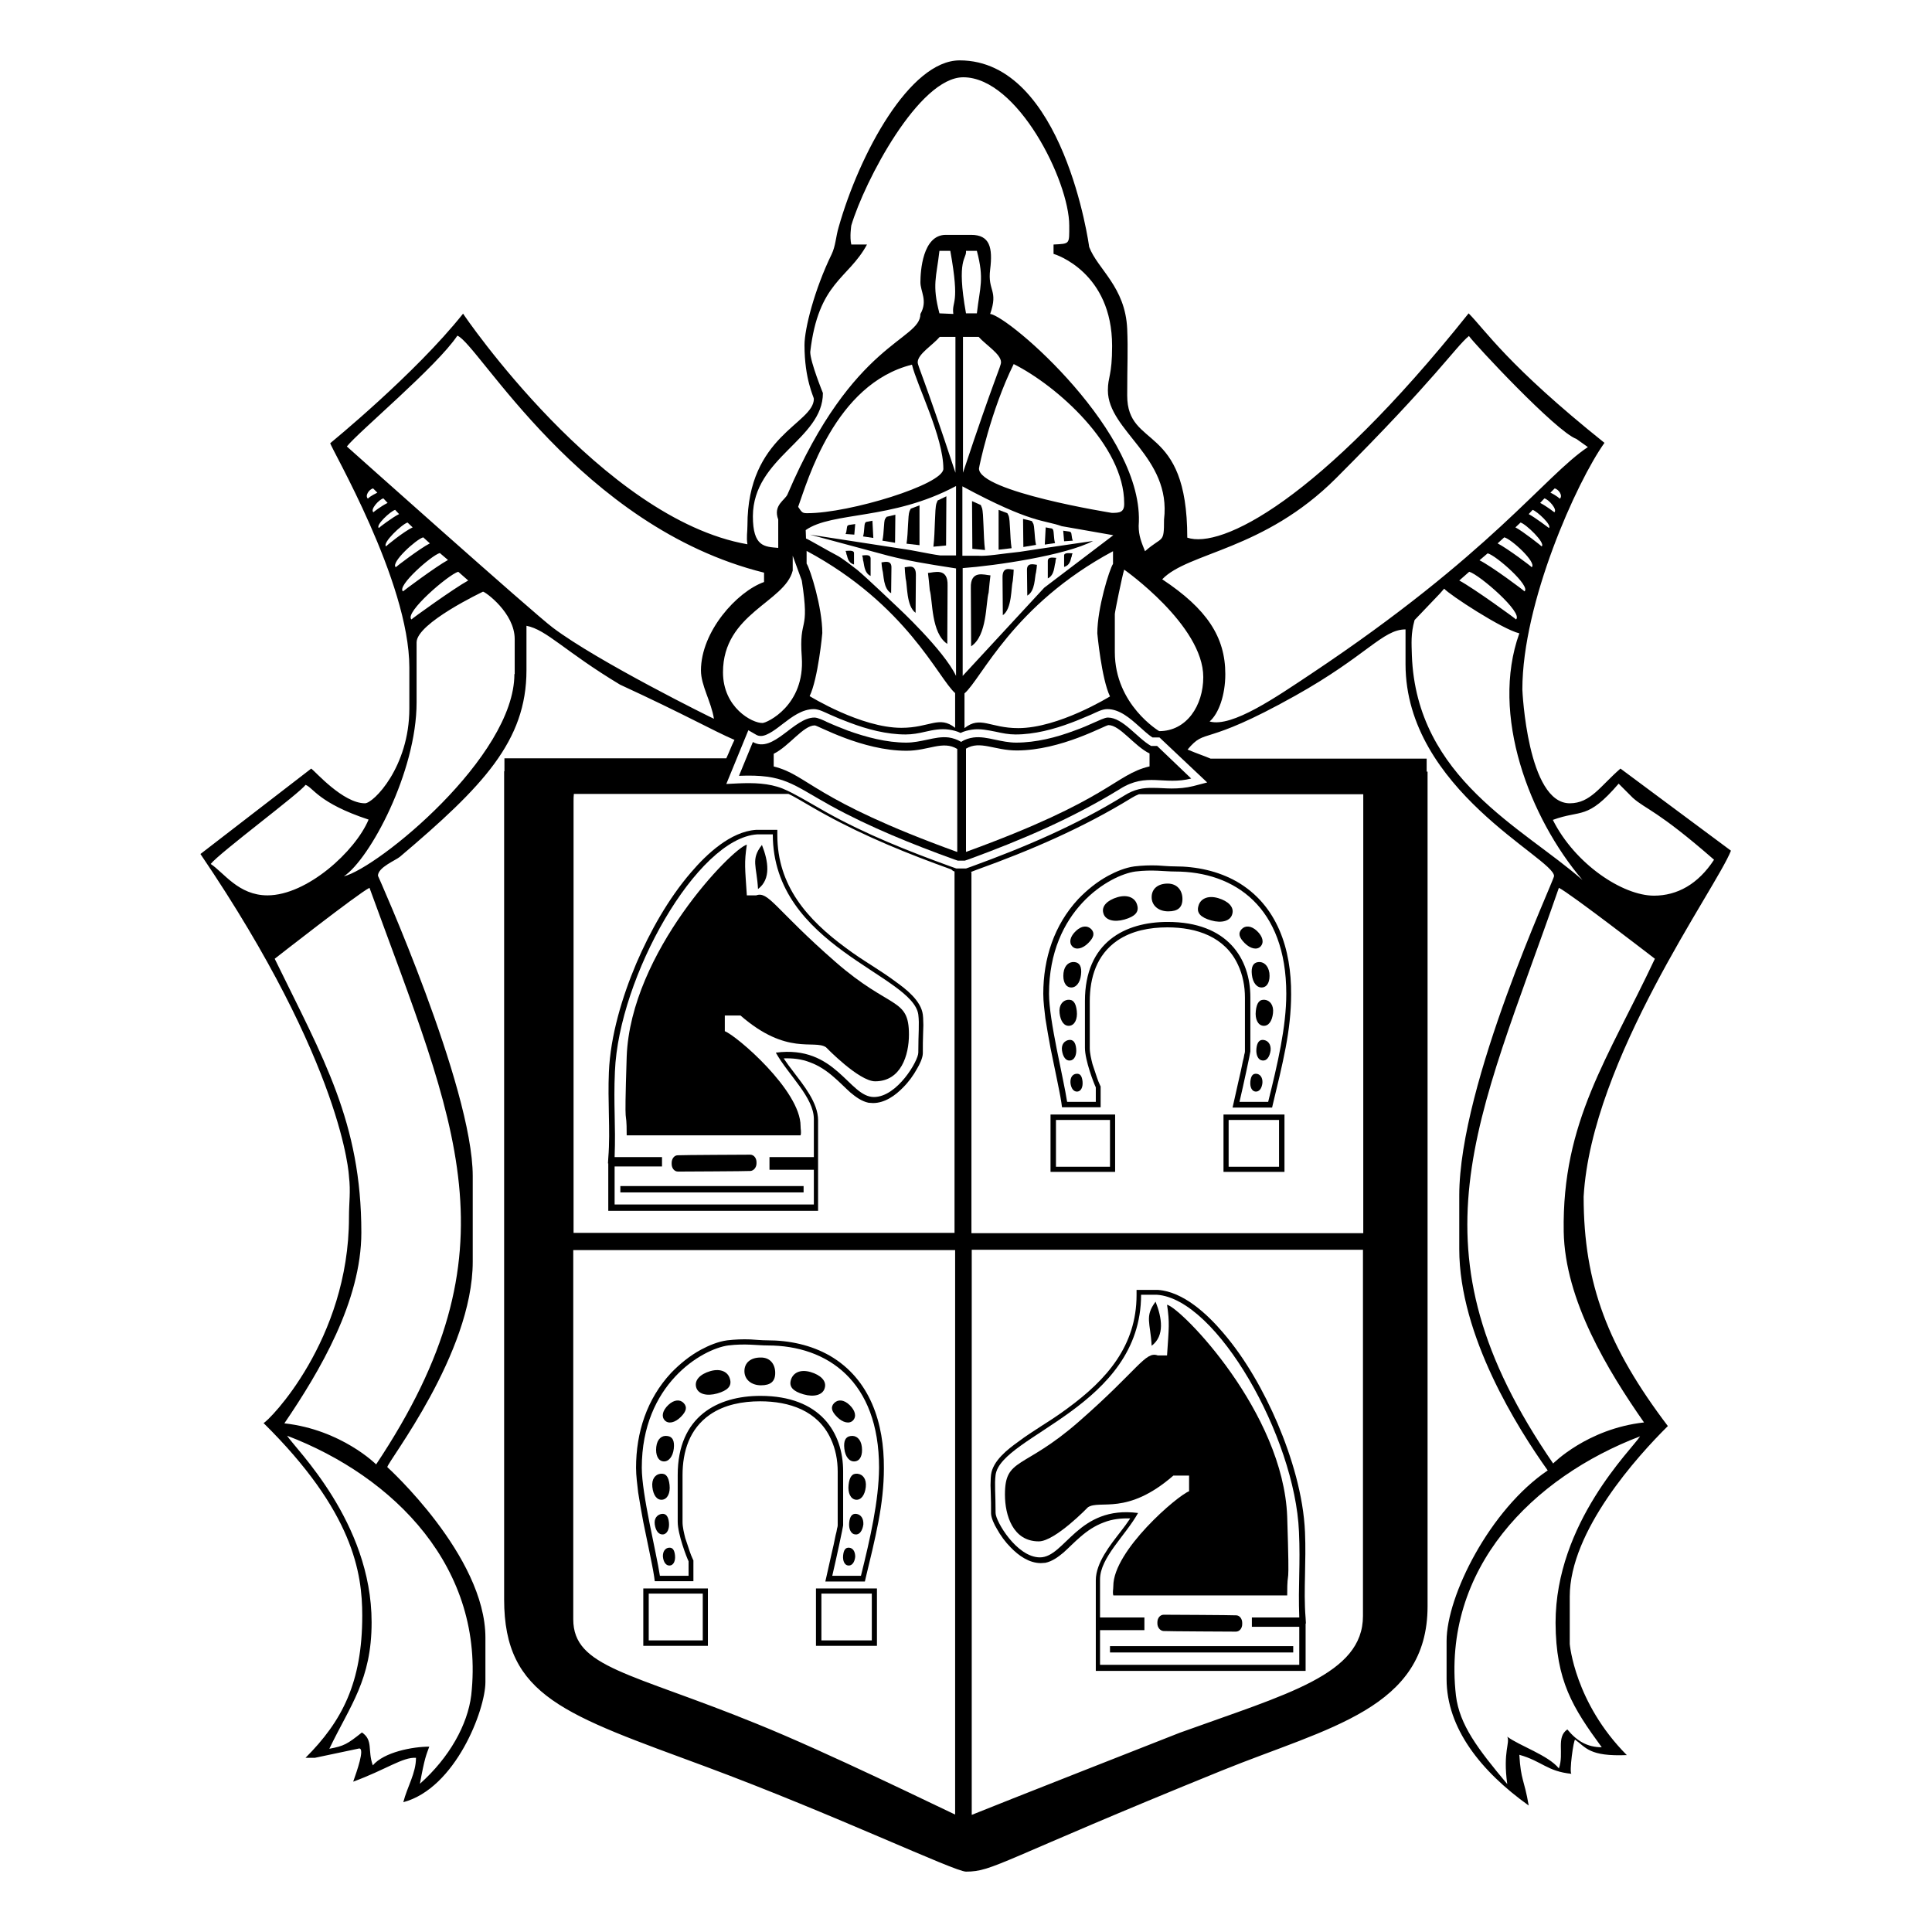 <?xml version="1.0" encoding="utf-8"?>
<!-- Generator: Adobe Illustrator 26.0.2, SVG Export Plug-In . SVG Version: 6.00 Build 0)  -->
<svg version="1.1" id="Layer_1" xmlns="http://www.w3.org/2000/svg" xmlns:xlink="http://www.w3.org/1999/xlink" x="0px" y="0px"
	 viewBox="0 0 640 640" style="enable-background:new 0 0 640 640;" xml:space="preserve">
<style type="text/css">
	.st0{fill-rule:evenodd;clip-rule:evenodd;}
</style>
<g>
	<path d="M324.9,167.3l-2.9-1.3l0.1,15.8l4.2,0.4c-0.6-4.7-0.4-12.1-1-13.9"/>
	<path d="M333.7,170l-2.9-1.1l0,13.2l4.3-0.5c-0.6-3.9-0.4-9.3-1-10.8"/>
	<path d="M341.8,172.6l-2.9-0.7l0.1,9.3l4.2-0.7c-0.6-2.6-0.4-6.3-1-7.2"/>
	<path d="M348.5,175.1l-2.1-0.4l-0.3,5.7l3.4-0.5c-0.5-1.6-0.3-3.8-0.7-4.5"/>
	<path d="M354.3,176.1l-2.1-0.3l0.3,3.5l2.9-0.2c-0.5-1-0.3-2.4-0.7-2.8"/>
	<path d="M327.8,193.2l-0.3,3.1c-1,3.4-0.4,14.2-5.8,17.8l-0.1-19.3c-0.2-6.2,4.6-4.3,6.5-4.2"/>
	<path d="M335.7,190.4l-0.2,2c-0.6,2.2-0.2,9.2-3.3,11.4l-0.1-12.4c-0.1-4,2.6-2.7,3.7-2.7"/>
	<path d="M343.4,188.2l-0.2,1.4c-0.5,1.5-0.2,6.2-2.9,7.7l-0.1-8.4c-0.1-2.7,2.3-1.9,3.3-1.8"/>
	<path d="M349.7,185.5l-0.1,0.9c-0.4,1-0.2,4.1-2.5,5.2l0-5.6c-0.1-1.8,2-1.2,2.8-1.2"/>
	<path d="M355.1,183.8l-0.1,0.6c-0.4,0.6-0.2,2.7-2.5,3.4l0-3.7c-0.1-1.2,2-0.8,2.8-0.8"/>
	<path d="M310.6,165.8l2.9-1.4l-0.1,16.3l-4.2,0.4c0.6-4.9,0.4-12.5,1-14.3"/>
	<path d="M301.7,168.5l2.9-1.1l0,13.2l-4.3-0.5c0.6-3.9,0.4-9.3,1-10.8"/>
	<path d="M293.7,171.2l2.9-0.7l-0.1,9.3l-4.2-0.7c0.6-2.6,0.4-6.3,0.9-7.2"/>
	<path d="M286.9,172.9l2.1-0.4l0.3,5.7l-3.4-0.5c0.5-1.6,0.3-3.8,0.7-4.5"/>
	<path d="M281.2,173.9l2.1-0.3l-0.3,3.5l-2.9-0.2c0.5-1,0.3-2.4,0.7-2.8"/>
	<path d="M307.7,192.4l0.3,3.1c1,3.4,0.4,14.2,5.8,17.8l0.1-19.3c0.2-6.2-4.6-4.3-6.5-4.2"/>
	<path d="M299.8,189.6l0.2,2c0.6,2.2,0.2,9.2,3.3,11.4l0.1-12.4c0.1-4-2.6-2.7-3.7-2.7"/>
	<path d="M292.1,187.4l0.2,1.4c0.5,1.5,0.2,6.2,2.9,7.7l0.1-8.4c0.1-2.7-2.3-1.9-3.3-1.8"/>
	<path d="M285.8,184.7l0.1,0.9c0.4,1,0.2,4.1,2.5,5.2l0-5.6c0.1-1.8-2-1.2-2.8-1.2"/>
	<path d="M280.3,183l0.1,0.6c0.4,0.6,0.2,2.7,2.5,3.4l0-3.7c0.1-1.2-2-0.8-2.8-0.8"/>
	<path d="M552.5,472.4c-19.7-26-27.9-46.9-27.9-76c2.6-45.5,43.9-102.1,48.8-114.6l-36.6-27.2c-6.7,5.8-9.9,11.5-16.8,11.5
		c-14,0-15.7-37.3-15.7-37.7c0-28.8,18-68.8,27.2-81.7c-32.1-25.7-39.5-37.4-45-42.9c-49.8,62.4-82.1,78.1-93.2,74.3
		c0-38.3-19.9-29.1-19.9-47.1c0-10.5,0.3-14.8,0-22c-0.6-14-9.8-19.8-12.6-27.2c0-0.2-8.4-61.8-42.9-61.8
		c-16.5,0-33.2,30.9-40.1,55.3c-0.9,3-1,6.2-2.3,8.9c-5.7,11.7-9,24.7-9,30.1c0,11.4,3.1,17.2,3.1,17.8c0,8.3-22,12.1-22,41.9
		c0,2.4-0.4,3.9,0,6.3c-48.1-8.4-94.2-76.3-94.2-76.4c-15.9,20-44,42.9-44,42.9c0,1.3,26.2,45.7,26.2,74.3v13.6
		c0,19.4-11.9,31.4-14.7,31.4c-7.3,0-16.6-10.7-17.8-11.5l-36.7,28.3c47.6,70.2,49.2,106.8,49.2,106.8c0.6,5.2,0,8.4,0,13.6
		c0,40.6-26.6,67.5-28.3,68.1C117,500.7,120,521,120,535.2c0,22.2-6.7,35-18.8,47.1h3.1l14.7-3.1c1.9,0-0.8,7.6-2,11
		c10.9-4,16.4-8.2,20.8-7.9c0,5.1-2.9,9.6-4.2,14.7c17.3-4.6,27.2-30.6,27.2-39.8v-14.7c0-27.1-32.5-56.5-32.5-56.5
		c0-1.7,28.3-37.6,28.3-68.1v-28.3c0-29.5-31.4-99.5-31.4-99.5c0-2.8,5.9-5.1,7.3-6.3c27.5-23.3,41.9-38.3,41.9-61.8v-14.7
		c6.7,1.3,12.7,8.5,31,19.5c21.9,10.1,30.7,15.2,37.9,18.3c-1.1,2.2-1.8,4.2-2.7,6.1h-73.5v4.3h-0.1v274.3c0,32.3,20.3,38.2,67,55.5
		C276,600.9,316.2,620,320,620c9.1,0,10.9-3.5,84.8-33.5c35.3-14.3,68.1-20.5,68.1-54.4V255.6h-0.3v-4.3h-71.6
		c-1.8-0.8-4.3-1.6-7.6-3c6.3-7.5,4.7-0.5,35.6-17.8c23.8-13.3,29-22,36.6-22V220c0,41.6,49.2,64.3,49.2,70.2
		c0,1.5-31.4,68.6-31.4,105.8v17.8c0,28.7,19.4,59.4,29.3,73.3c-19.1,12.9-33.5,41.5-33.5,56.5v12.6c0,16.3,11.4,30.6,27.2,41.9
		c-1.5-8.8-2.6-8.2-3.1-16.8c7.5,2.1,9.2,5.5,17.3,6.3c-0.9-0.1,0.7-11.7,1.2-11.3c3.6,2.6,4.7,5.6,17.1,5.1
		C521.6,564,520,544.6,520,544.6v-15.7C520,507.1,542.5,482.3,552.5,472.4z M536.2,259.6l4.7,4.7c4.4,3.9,8,4,26.9,20.5
		c-5.3,8.1-12.2,11.9-19.9,11.9c-10.4,0-26.2-10.5-33.5-25.1C523.9,268.1,525.7,271.8,536.2,259.6z M505,195.9
		c0.1-0.1-11-8.4-14.9-10.3l2.7-2.3C495.5,183.9,507.2,194.2,505,195.9z M502.2,205.2c0.1-0.1-14.1-10.4-18.8-12.9l3.3-2.9
		C490,190.3,504.7,203,502.2,205.2z M507.4,187.9c0.1-0.1-8-6.2-11.3-7.9l2.2-2C500.6,178.5,509.2,186.4,507.4,187.9z M510.7,181
		c0.1,0-6.2-5-8.7-6.3l1.7-1.6C505.4,173.5,512.1,179.9,510.7,181z M513.1,174.9c0,0-4.6-3.5-6.7-4.6l1.3-1.4
		C509.1,169.3,514.2,174,513.1,174.9z M514.9,169.7c0,0-2.7-2.1-4.7-3.1l1.4-1.5C513,165.4,516,168.8,514.9,169.7z M516.7,165.2
		c0,0-1-1-3.1-2l1.4-1.4C516.4,162.1,517.8,164.3,516.7,165.2z M272.6,130.2c0,0-4.2-10.3-4.2-13.6c2.7-23.3,12.6-24.1,18.8-35.6
		H282c-0.6-2.6,0-6.2,0-6.3c4.4-14.7,22.4-49.1,37.1-49.1c18,0,35.1,34.4,35.1,49.1c0,6.3,0.3,6-5.2,6.3v3.1
		c0.8,0.2,19.4,6.2,19.4,30.5c0,9.9-1.4,10.1-1.4,14.7c0,13.5,21.1,22,18.6,42.8c0,8.2-0.4,5.3-6.3,10.5c-1.2-3-2.1-5.1-2.1-8.4
		c2.3-30.5-43-69.5-49.2-70.2c2.8-8-0.9-7.5,0-14.7c0.9-7.3-0.1-11.5-6.3-11.5h-8.4c-7.7,0-8.4,12.1-8.4,15.7c0,3.1,2.5,6.1,0,10.5
		c0,8.9-22.3,8.9-44,59.7c-0.8,2-4.9,3.6-3.1,8.4v9.4c-4.5-0.4-8.4-0.3-8.4-10.5C249.5,151.5,272.6,145.6,272.6,130.2z M367.7,230.7
		c-0.2,0.1-17,10.5-30.4,10.5c-9.4,0-12.5-4.2-17.8,0v-11.5c5.7-4.9,16-29.3,49.2-47.1v4.2c-1.2,1.8-5.2,14.6-5.2,23
		C363.5,209.9,364.9,224.9,367.7,230.7z M320,83.1h3.6c2.5,9.5,1,11.9,0,20.7H320C316.7,85.5,320.3,85.8,320,83.1z M331.6,120
		c0,1.4-2,4.7-12.6,36.6v-45h5.2C326.6,114.3,331.6,117.3,331.6,120z M318.8,188.2c11-0.8,34.1-4.2,43.3-9l-17.7,2.6l-6.6,1
		c-6.7,0.7-10.6,1.5-13.8,1.3h-5.2v-23c23,12.4,27.1,11.1,32.9,13.2l17.1,3l-22.9,17.4l-27,29.2V188.2z M368.3,169.9
		c0,0-44-7-44-14.7c0-0.4,3.8-19,11.5-34.6c14.2,7.1,36.6,26.9,36.6,46.1C372.5,169.8,370.8,169.9,368.3,169.9z M294.3,184.1
		c6.8,1.7,11.4,2.5,22.4,4.2v35.6c-4.1-8.6-19.3-22.7-19.3-22.7S286.7,191,284,188.8c-1.6-1.2-4.9-3.9-7.1-5
		c-2.2-1.1-9.7-5.5-9.9-5.4l-0.1-2.8c8.8-6.2,28.5-3.2,49.8-14.6v23h-5.2c-4.4-0.6-8.2-1.6-13.3-2.3l-29.9-4.6L294.3,184.1z
		 M267.2,186.7v-4.2c33.2,17.8,43.6,42.2,49.2,47.1v11.5c-5.3-4.2-8.4,0-17.8,0c-13.4,0-30.2-10.4-30.4-10.5
		c2.8-5.8,4.2-20.7,4.2-20.9C272.4,201.2,268.4,188.5,267.2,186.7z M315.8,104l-4.6-0.2c-2.5-9.5-1-11.9,0-20.7h3.6
		C318.1,101.4,315.2,99.4,315.8,104z M311.3,111.6h5.2v45C306,124.7,304,121.3,304,120C304,117.3,309,114.3,311.3,111.6z
		 M312.5,155.3c0,5.2-31.1,14.7-45,14.7c-1.6,0-1.8-0.1-3.1-2.1c3.1-8.5,12.1-40.7,37.7-47.1C303.8,127.8,312.5,144.7,312.5,155.3z
		 M121.9,165.2c-1.1-0.9,0.3-3.1,1.7-3.4l1.4,1.4C122.9,164.2,121.8,165.1,121.9,165.2z M127,165.1l1.4,1.5c-2.1,1-4.8,3.1-4.7,3.1
		C122.5,168.8,125.6,165.4,127,165.1z M130.9,168.9l1.3,1.4c-2.1,1-6.7,4.5-6.7,4.6C124.3,174,129.4,169.3,130.9,168.9z M127.9,181
		c-1.4-1.1,5.3-7.4,7.1-7.9l1.7,1.6C134,175.9,127.8,180.9,127.9,181z M131.1,187.9c-1.8-1.5,6.8-9.3,9.1-9.9l2.2,2
		C139.2,181.6,131.1,187.8,131.1,187.9z M133.5,195.9c-2.2-1.7,9.5-12,12.2-12.7l2.7,2.3C144.5,187.6,133.4,195.9,133.5,195.9z
		 M151.8,189.4l3.3,2.9c-4.6,2.5-18.9,12.8-18.8,12.9C133.8,203,148.6,190.3,151.8,189.4z M69.8,286.2c2.9-3.7,29.7-23.6,31.4-26.2
		c2.5,0.8,4.2,6,20.9,11.5c-4.4,10.5-20.4,25.1-33.5,25.1C79,296.6,74.2,289.1,69.8,286.2z M156.1,561.6c-1.2,9.7-7.2,20.6-17,29.3
		c1.6-8.8,2.1-9.5,3.1-12.3c-5.5,0-15,1.8-18.7,6.2c-1.8-5,0.2-8.3-3.6-10.9c-4.8,3.8-5.9,4.5-10.8,5.4c6.9-14.4,14-22.8,14-41.9
		c0-33.2-25.3-57.5-28-61.8C130.5,489.1,160.8,519.4,156.1,561.6z M124.6,485.1c0,0-11.5-11.5-30.4-13.6
		c11.7-17.2,25.5-40.5,25.5-63.2c0-36.5-12.6-57.7-28.7-90.7c0,0,27.7-21.7,31.4-23.5C151,372.8,172.1,413.8,124.6,485.1z
		 M170.4,223.3c0,27.4-45.2,64.2-56.5,67c8.6-5.7,24.1-34.6,24.1-57.6v-19.9c0-6.4,22-16.8,22-16.8c0.7,0,10.5,7,10.5,15.7V223.3z
		 M183.1,207.9c-6.3-4.7-68.2-60-68.2-60c3.8-4.8,29.9-26.6,36.6-36.7c6.8,2.4,40.7,63.4,101.6,78.5v3.1c-9,3.2-20.9,16.4-20.9,29.3
		c0,5,3.4,10.3,4.3,16C236.1,238,197.9,219.1,183.1,207.9z M239.5,222.7c0-19.5,20.5-23.2,23.1-33.7l0-4.9l3,8.2
		c2.8,18-1,11.6,0,25.4c1.1,16-11.6,21.8-13,21.8C249.2,239.6,239.5,234.4,239.5,222.7z M190,265.4c0-0.8,0-1.6,0.1-2.4h71.1
		c1.3,0.6,2.7,1.4,3.9,2.1c2.8,1.6,5.6,3.3,8.4,4.8c13.3,7.3,27.4,13,41.6,18.1l0.6,0.5l0.5,0.2v119.7H190V265.4z M316.4,601.1
		c-4.8-2.2-42.5-20.7-65.8-30.1c-41.7-17-60.7-18.6-60.7-34.6l0-122.3h126.5V601.1z M451.5,535.3c0,19.4-25,25.8-60.7,38.7
		c0,0-62.1,24.4-68.9,27.2l0-187.2h129.6V535.3z M451.6,263c0,0.4,0,0.8,0,1.1v144.4H321.8V288.9h-0.3l2.1-0.8
		c17.8-6.4,35.2-13.9,51.3-23.8c0.8-0.5,1.6-0.9,2.4-1.2H451.6z M399.9,259.2l-4.6,1.2c-2.4,0.6-4.8,0.8-7.2,0.8
		c-2,0-3.9-0.2-5.9-0.2c-3.7-0.1-6.5,0.5-9.7,2.5c-16,9.9-33.2,17.2-50.8,23.6l-1.7,0.6h-3.2l-1.7-0.6c-14.1-5.1-28.2-10.7-41.3-18
		c-2.8-1.6-5.6-3.2-8.4-4.8c-2-1.1-4-2.2-6.2-3.1c-4.6-1.8-9.6-1.9-14.5-1.7l-4.1,0.2l7.3-17.8l2.6,1.5c0.5,0.3,1,0.4,1.6,0.4
		c2.2,0,5.5-2.7,7.2-4c3-2.3,6.4-4.9,10.3-4.9c1.7,0,3.7,1.1,5.3,1.8c2.2,1,4.4,1.9,6.6,2.7c5.8,2.2,12.2,3.9,18.5,3.9
		c2.2,0,4.4-0.4,6.5-0.9c2.6-0.6,5.2-1.1,7.9-0.7c1.3,0.2,2.6,0.5,3.8,1.1c1.2-0.6,2.5-0.9,3.8-1.1c2.7-0.4,5.3,0.2,7.9,0.7
		c2.2,0.5,4.3,0.9,6.5,0.9c6.2,0,12.7-1.7,18.5-3.9c2.2-0.8,4.4-1.8,6.6-2.7c1.6-0.7,3.5-1.8,5.3-1.8c4.1,0,7.6,3.1,10.4,5.6
		c1.4,1.2,3,2.8,4.6,3.8h2.3L399.9,259.2z M384,242.2c0,0-14.7-8.7-14.7-26.2v-12.6c0-0.7,2.5-12.9,3.1-14.7
		c0,0,26.2,18.4,26.2,35.6C398.6,233.7,393.1,242.2,384,242.2z M434.2,223.3c-11.3,7.5-26.1,17.8-33.5,15.7c3-2.6,5.2-8.7,5.2-15.7
		c0-12.3-6.1-21.6-20.9-31.4c8.6-9,33.6-9.5,57.6-33.5c33.3-33.3,39.4-43.3,44-47.1c1.7,2.5,28.9,31.7,35.6,34.1l3.8,2.7
		C511.6,157.7,494.1,183.4,434.2,223.3z M467.7,217.1c-0.1-3.9-0.4-7.1,0.9-11.7l8.4-8.8l1.4-1.6c1.7,2,19.3,13.5,24.9,14.8
		c-9.7,27,3.4,61.1,20.9,81.7C504.7,274.3,469.2,257.9,467.7,217.1z M516.4,294.1c3.7,1.8,31.8,23.5,31.8,23.5
		c-15.5,33-30.8,53.9-30.2,90.4c0.4,22.7,14.6,46,26.6,63.2c-18.8,2.1-30.1,13.6-30.1,13.6C465.5,413.4,489.1,372.7,516.4,294.1z
		 M530.6,578.8c-4.7,0-8.2-2-11.4-5.9c-3.8,2.6-1,7.9-2.8,12.9c-3.6-4.4-12.9-7.4-17.1-10.5c1,2.1-1.5,4.9,0,15.7
		c-9.8-11.7-15.8-19.6-17-29.3c-4.8-42.2,25.6-72.4,61-85.9c-2.7,4.3-28,28.6-28,61.8C515.4,556.8,521,565.7,530.6,578.8z"/>
	<path d="M383.3,247.1h-2c-4.6-2.6-9.3-9.4-14.3-9.4c-1.1,0-3.2,1.1-4.2,1.5c-2.2,1-4.5,2-6.8,2.8c-6.1,2.3-12.8,4-19.4,4
		c-2.4,0-4.7-0.5-7.1-1c-2.3-0.5-4.7-1-7-0.7c-1.4,0.2-2.8,0.6-4,1.4l-0.1,0.1l-0.1-0.1c-1.2-0.7-2.6-1.2-4-1.4
		c-2.4-0.3-4.7,0.2-7,0.7c-2.4,0.5-4.6,1-7.1,1c-6.5,0-13.3-1.8-19.4-4c-2.3-0.9-4.6-1.8-6.8-2.8c-1-0.5-3.1-1.5-4.2-1.5
		c-6.9,0-13.6,12-20.4,8.1l-4.6,11.2c15-0.6,17.4,2.7,30.4,9.9c12.9,7.1,27.1,12.8,40.9,17.8l1.2,0.4h2.3l1.2-0.4
		c17.5-6.4,34.4-13.6,50.3-23.4c8.8-5.5,14.5-1.1,23.5-3.4L383.3,247.1z M317,282.2c-48-17.4-49.1-25.4-60.7-28.3v-4.2
		c5.1-2.5,9.8-9.4,13.6-9.4c1,0,15.7,8.4,30.4,8.4c7.3,0,12-3.5,16.8-0.6V282.2z M380.7,253.9c-11.6,2.8-12.8,10.9-60.7,28.3V248
		c4.7-2.8,9.4,0.6,16.8,0.6c14.7,0,29.3-8.4,30.4-8.4c3.8,0,8.5,6.9,13.6,9.4V253.9z"/>
	<path d="M382.8,431.2c2.1,5.3,3.1,11.3-1.3,14.6C381.1,438.2,379.1,436.1,382.8,431.2"/>
	<path d="M252.4,279.9c2.1,5.3,3.1,11.3-1.3,14.6C250.7,286.9,248.6,284.7,252.4,279.9"/>
	<g>
		<path class="st0" d="M432.3,521.8c0.1-4.8,0.2-9.5,0-14.2l0,0c-0.5-12.1-4.4-25-9.1-36.1c-4.5-10.5-10.6-21.4-18.1-30.1
			c-5.2-6.1-13.1-13.5-21.5-14.1l-0.1,0h-7v1.7c0,16.8-9.9,28-22.7,37.4c-2.8,2.1-5.7,4-8.7,5.9c-2.6,1.7-5.3,3.4-7.8,5.3
			c-3.5,2.5-8.4,6.3-9,10.9c0,0.4-0.1,0.7-0.1,1.1c-0.1,1.6-0.1,3.2,0,4.8c0.1,2.3,0.1,4.6,0.1,6.9c0,1.5,1.1,3.8,1.9,5.1
			c1.2,2.2,2.8,4.4,4.6,6.2c2.6,2.7,6.1,5.2,10,5.2c0.5,0,1-0.1,1.5-0.1c2.3-0.5,4.2-1.9,6-3.4c1.9-1.7,3.6-3.5,5.6-5.2
			c2.3-2,4.8-3.7,7.8-4.8c2.8-1.1,5.8-1.4,8.7-1.3c-1,1.5-2.1,3-3.2,4.4c-3.4,4.4-8.2,10.3-8.2,16.1v30h69.5v-15.7h0.1l-0.1-1.8
			C432.1,531.1,432.2,526.5,432.3,521.8z M430.4,535.8h-15.7v3.1h15.7v12.6h-66v-11.5h14.7v-4.2h-14.7v-12.6c0-7.2,8.4-14.5,12.6-22
			c-19.9-2.6-24.2,14.7-32.5,14.7c-7.7,0-14.7-12-14.7-14.7c0-6.7-0.4-9.4,0-12.6c1.8-13.2,48.2-22.6,48.2-59.7h5.2
			c19.9,1.3,45.8,47.2,47.1,78.5C430.8,518.5,430,524.8,430.4,535.8z"/>
		<path d="M409.5,535.1c-1-0.1-24-0.2-24-0.2c-1.2,0-2.1,1.1-2.1,2.5v0.4c0,1.3,0.9,2.4,2,2.5c1,0.1,24,0.2,24,0.2
			c1.2,0,2.1-1.1,2.1-2.5v-0.4C411.5,536.2,410.6,535.1,409.5,535.1z"/>
		<path d="M426.4,528.6c0-11.4,0.9,2,0-26.2c-1.3-34.6-35-69-39.8-70.2c0.9,6.1,0.6,7.6,0,16.8h-3.1c-4.1-1.5-6.4,4.7-26.2,22
			c-18.3,16-24.4,11.7-24.4,24.1c0,6.8,2.6,15.5,11.2,15.5c5.4,0,16.3-11.3,16.3-11.3c4-2.6,12.9,2.9,28.3-10.5h5.2v5.2
			c-3.8,1.4-25.1,19.6-25.1,31.4c0,1.2-0.3,2,0,3.1H426.4z"/>
		<rect x="367.7" y="545.3" width="60.7" height="2.1"/>
	</g>
	<g>
		<path class="st0" d="M201.7,369.4c-0.1-4.8-0.2-9.5,0-14.2l0,0c0.5-12.1,4.4-25,9.1-36.1c4.5-10.5,10.6-21.4,18.1-30.1
			c5.2-6.1,13.1-13.5,21.5-14.1l0.1,0h7v1.7c0,16.8,9.9,28,22.7,37.4c2.8,2.1,5.7,4,8.7,5.9c2.6,1.7,5.3,3.4,7.8,5.3
			c3.5,2.5,8.4,6.3,9,10.9c0,0.4,0.1,0.7,0.1,1.1c0.1,1.6,0.1,3.2,0,4.8c-0.1,2.3-0.1,4.6-0.1,6.9c0,1.5-1.1,3.8-1.9,5.1
			c-1.2,2.2-2.8,4.4-4.6,6.2c-2.6,2.7-6.1,5.2-10,5.2c-0.5,0-1-0.1-1.5-0.1c-2.3-0.5-4.2-1.9-6-3.4c-1.9-1.7-3.6-3.5-5.6-5.2
			c-2.3-2-4.8-3.7-7.8-4.8c-2.8-1.1-5.8-1.4-8.7-1.3c1,1.5,2.1,3,3.2,4.4c3.4,4.5,8.2,10.3,8.2,16.1v30h-69.5v-15.7h-0.1l0.1-1.8
			C201.9,378.7,201.8,374.1,201.7,369.4z M203.6,383.3h15.7v3.1h-15.7V399h66v-11.5h-14.7v-4.2h14.7v-12.6c0-7.2-8.4-14.5-12.6-22
			c19.9-2.6,24.2,14.7,32.5,14.7c7.7,0,14.7-12,14.7-14.7c0-6.7,0.4-9.4,0-12.6c-1.8-13.2-48.2-22.6-48.2-59.7h-5.2
			c-19.9,1.3-45.8,47.2-47.1,78.5C203.2,366.1,204,372.3,203.6,383.3z"/>
		<path d="M224.5,382.7c1-0.1,24-0.2,24-0.2c1.2,0,2.1,1.1,2.1,2.5v0.4c0,1.3-0.9,2.4-2,2.5c-1,0.1-24,0.2-24,0.2
			c-1.2,0-2.1-1.1-2.1-2.5v-0.4C222.5,383.8,223.4,382.7,224.5,382.7z"/>
		<path d="M207.6,376.2c0-11.4-0.9,2,0-26.2c1.3-34.6,35-69,39.8-70.2c-0.9,6.1-0.6,7.6,0,16.8h3.1c4.1-1.5,6.4,4.7,26.2,22
			c18.3,16,24.4,11.7,24.4,24.1c0,6.8-2.6,15.5-11.2,15.5c-5.4,0-16.3-11.3-16.3-11.3c-4-2.6-12.9,2.9-28.3-10.5h-5.2v5.2
			c3.8,1.4,25.1,19.6,25.1,31.4c0,1.2,0.3,2,0,3.1H207.6z"/>
		<rect x="205.5" y="392.9" width="60.7" height="2.1"/>
	</g>
	<g>
		<g>
			<path d="M405.3,388.2h20.2v-19h-20.2V388.2z M407,371h16.7v15.5H407V371z"/>
			<path d="M409.8,292.1c-6.3-3.6-13.5-5.1-20.7-5.1c-1.9,0-3.8-0.2-5.6-0.3c-2.6-0.1-5.1,0-7.7,0.3l0,0c-3,0.4-6.1,1.7-8.7,3.1
				c-3.7,2-7,4.7-9.9,7.7c-8,8.6-11.6,19.7-11.6,31.4c0,2.7,0.4,5.5,0.7,8.2c0.5,3.3,1.1,6.5,1.7,9.8c0.7,3.4,1.4,6.8,2.1,10.2
				c0.5,2.6,1.1,5.2,1.5,7.9l0.2,1.5h12.8v-6.9l-0.2-0.4c-0.4-0.8-0.7-1.7-1-2.5c-0.5-1.5-1-3-1.5-4.5c-0.4-1.6-0.9-3.6-0.9-5.3
				v-15.5c0-7.9,2.3-15.4,9.1-20.1c4.8-3.3,10.8-4.4,16.6-4.4c9.7,0,19.1,3.1,23.4,12.4c1.6,3.4,2.3,7.1,2.3,10.9v17.8
				c0,0.3-0.1,0.7-0.2,1c-0.1,0.8-0.3,1.5-0.5,2.3c-0.4,2.1-0.9,4.3-1.4,6.4c-0.5,2.2-1,4.5-1.5,6.7l-0.5,2.2h13.1l0.3-1.3
				c1.5-6.2,3-12.3,4.2-18.6c1.1-5.8,1.8-11.7,1.8-17.6C427.8,314.5,423.2,299.9,409.8,292.1z M420.1,365h-9.5
				c1.3-5.5,3.6-16.3,3.6-16.7v-17.9c0-12.8-7.5-25-27.4-25c-14.1,0-27.4,6.7-27.4,26.2v15.5c0,4.2,3,11.9,3.6,13.1v4.8h-9.5
				c-1.2-7.9-6-26.9-6-35.8c0-27.7,20-39.3,28.6-40.5c5.7-0.7,9.7,0,13.1,0c19.8,0,36.9,11.8,36.9,40.5
				C426.1,340.2,423.2,352.5,420.1,365z"/>
			<path d="M348,388.2h21.4v-19H348V388.2z M349.8,371h17.9v15.5h-17.9V371z"/>
		</g>
		<path d="M391.7,297.8c0,2.8-1.5,4.1-4.7,4.1c-3.2,0-5.5-1.9-5.5-4.7s2.1-4.5,5.3-4.5C390,292.7,391.7,295,391.7,297.8z"/>
		<path d="M376.7,299.8c0.7,2.3-0.7,3.8-4.2,4.8s-6.4,0.2-7-2.1c-0.7-2.3,1.3-4.3,4.7-5.3C373.7,296.2,376.1,297.5,376.7,299.8z"/>
		<path d="M361.5,307.8c1.2,1.3,0.9,2.7-1,4.6s-4.1,2.4-5.3,1.1s-0.7-3.3,1.2-5.1S360.2,306.5,361.5,307.8z"/>
		<path d="M356,318.7c1.7,0.2,2.4,1.6,2.1,4.2c-0.3,2.7-1.7,4.4-3.5,4.2c-1.7-0.2-2.6-2.1-2.3-4.8
			C352.6,319.7,354.2,318.5,356,318.7z"/>
		<path d="M353.7,331.2c1.8-0.2,2.7,1,3,3.7c0.3,2.7-0.7,4.7-2.4,4.9c-1.8,0.2-3-1.5-3.3-4.2C350.7,333,352,331.4,353.7,331.2z"/>
		<path d="M354.1,344.5c1.4-0.2,2.2,0.8,2.4,2.9c0.2,2.1-0.6,3.8-2,3.9c-1.4,0.2-2.4-1.2-2.7-3.3S352.7,344.7,354.1,344.5z"/>
		<path d="M356.6,355.7c1.2-0.1,1.8,0.7,2,2.5c0.2,1.9-0.5,3.3-1.7,3.4c-1.2,0.1-2.1-1-2.3-2.9C354.5,356.9,355.3,355.8,356.6,355.7
			z"/>
		<path d="M397,300.1c-0.7,2.3,0.7,3.8,4.2,4.8s6.4,0.2,7-2.1c0.7-2.3-1.3-4.3-4.7-5.3C400,296.5,397.6,297.8,397,300.1z"/>
		<path d="M411.3,307.8c-1.2,1.3-0.9,2.7,1,4.6s4.1,2.4,5.3,1.1s0.7-3.3-1.2-5.1S412.5,306.5,411.3,307.8z"/>
		<path d="M416.8,318.7c-1.7,0.2-2.4,1.6-2.1,4.2c0.3,2.7,1.7,4.4,3.5,4.2c1.7-0.2,2.6-2.1,2.3-4.8
			C420.1,319.7,418.5,318.5,416.8,318.7z"/>
		<path d="M419,331.2c-1.8-0.2-2.7,1-3,3.7c-0.3,2.7,0.7,4.7,2.4,4.9c1.8,0.2,3-1.5,3.3-4.2C422,333,420.7,331.4,419,331.2z"/>
		<path d="M418.6,344.5c-1.4-0.2-2.2,0.8-2.4,2.9c-0.2,2.1,0.6,3.8,2,3.9c1.4,0.2,2.4-1.2,2.7-3.3
			C421.1,345.9,420,344.7,418.6,344.5z"/>
		<path d="M416.2,355.7c-1.2-0.1-1.8,0.7-2,2.5c-0.2,1.9,0.5,3.3,1.7,3.4c1.2,0.1,2.1-1,2.3-2.9
			C418.3,356.9,417.4,355.8,416.2,355.7z"/>
	</g>
	<g>
		<g>
			<path d="M270.3,545.2h20.2v-19h-20.2V545.2z M272.1,527.9h16.7v15.5h-16.7V527.9z"/>
			<path d="M274.9,449.1c-6.3-3.6-13.5-5.1-20.7-5.1c-1.9,0-3.8-0.2-5.6-0.3c-2.6-0.1-5.1,0-7.7,0.3l0,0c-3,0.4-6.1,1.7-8.7,3.1
				c-3.7,2-7,4.7-9.9,7.7c-8,8.6-11.6,19.7-11.6,31.4c0,2.7,0.4,5.5,0.7,8.2c0.5,3.3,1.1,6.5,1.7,9.8c0.7,3.4,1.4,6.8,2.1,10.2
				c0.5,2.6,1.1,5.2,1.5,7.9l0.2,1.5h12.8v-6.9l-0.2-0.4c-0.4-0.8-0.7-1.7-1-2.5c-0.5-1.5-1-3-1.5-4.5c-0.4-1.6-0.9-3.6-0.9-5.3
				v-15.5c0-7.9,2.3-15.4,9.1-20.1c4.8-3.3,10.8-4.4,16.6-4.4c9.7,0,19.1,3.1,23.4,12.4c1.6,3.4,2.3,7.1,2.3,10.9v17.8
				c0,0.3-0.1,0.7-0.2,1c-0.1,0.8-0.3,1.5-0.5,2.3c-0.4,2.1-0.9,4.3-1.4,6.4c-0.5,2.2-1,4.5-1.5,6.7l-0.5,2.2h13.1l0.3-1.3
				c1.5-6.2,3-12.3,4.2-18.6c1.1-5.8,1.8-11.7,1.8-17.6C292.9,471.5,288.3,456.9,274.9,449.1z M285.2,522h-9.5
				c1.3-5.5,3.6-16.3,3.6-16.7v-17.9c0-12.8-7.5-25-27.4-25c-14.1,0-27.4,6.7-27.4,26.2v15.5c0,4.2,3,11.9,3.6,13.1v4.8h-9.5
				c-1.2-7.9-6-26.9-6-35.8c0-27.7,20-39.3,28.6-40.5c5.7-0.7,9.7,0,13.1,0c19.8,0,36.9,11.8,36.9,40.5
				C291.1,497.2,288.3,509.5,285.2,522z"/>
			<path d="M213.1,545.2h21.4v-19h-21.4V545.2z M214.9,527.9h17.9v15.5h-17.9V527.9z"/>
		</g>
		<path d="M256.8,454.8c0,2.8-1.5,4.1-4.7,4.1s-5.5-1.9-5.5-4.7s2.1-4.5,5.3-4.5C255.1,449.6,256.8,451.9,256.8,454.8z"/>
		<path d="M241.8,456.8c0.7,2.3-0.7,3.8-4.2,4.8c-3.5,1-6.4,0.2-7-2.1s1.3-4.3,4.7-5.3C238.8,453.2,241.2,454.5,241.8,456.8z"/>
		<path d="M226.5,464.8c1.2,1.3,0.9,2.7-1,4.6s-4.1,2.4-5.3,1.1s-0.7-3.3,1.2-5.1S225.3,463.5,226.5,464.8z"/>
		<path d="M221.1,475.7c1.7,0.2,2.4,1.6,2.1,4.2s-1.7,4.4-3.5,4.2c-1.7-0.2-2.6-2.1-2.3-4.8S219.3,475.4,221.1,475.7z"/>
		<path d="M218.8,488.2c1.8-0.2,2.7,1,3,3.7s-0.7,4.7-2.4,4.9c-1.8,0.2-3-1.5-3.3-4.2S217.1,488.4,218.8,488.2z"/>
		<path d="M219.2,501.5c1.4-0.2,2.2,0.8,2.4,2.9s-0.6,3.8-2,3.9s-2.4-1.2-2.7-3.3S217.8,501.7,219.2,501.5z"/>
		<path d="M221.6,512.7c1.2-0.1,1.8,0.7,2,2.5c0.2,1.9-0.5,3.3-1.7,3.4c-1.2,0.1-2.1-1-2.3-2.9C219.5,513.9,220.4,512.8,221.6,512.7
			z"/>
		<path d="M262,457.1c-0.7,2.3,0.7,3.8,4.2,4.8c3.5,1,6.4,0.2,7-2.1c0.7-2.3-1.3-4.3-4.7-5.3C265,453.5,262.7,454.8,262,457.1z"/>
		<path d="M276.3,464.8c-1.2,1.3-0.9,2.7,1,4.6s4.1,2.4,5.3,1.1s0.7-3.3-1.2-5.1S277.6,463.5,276.3,464.8z"/>
		<path d="M281.8,475.7c-1.7,0.2-2.4,1.6-2.1,4.2c0.3,2.7,1.7,4.4,3.5,4.2s2.6-2.1,2.3-4.8C285.2,476.7,283.6,475.4,281.8,475.7z"/>
		<path d="M284.1,488.2c-1.8-0.2-2.7,1-3,3.7c-0.3,2.7,0.7,4.7,2.4,4.9s3-1.5,3.3-4.2C287.1,489.9,285.8,488.4,284.1,488.2z"/>
		<path d="M283.7,501.5c-1.4-0.2-2.2,0.8-2.4,2.9c-0.2,2.1,0.6,3.8,2,3.9c1.4,0.2,2.4-1.2,2.7-3.3
			C286.1,502.9,285.1,501.7,283.7,501.5z"/>
		<path d="M281.3,512.7c-1.2-0.1-1.8,0.7-2,2.5c-0.2,1.9,0.5,3.3,1.7,3.4c1.2,0.1,2.1-1,2.3-2.9
			C283.3,513.9,282.5,512.8,281.3,512.7z"/>
	</g>
</g>
</svg>
